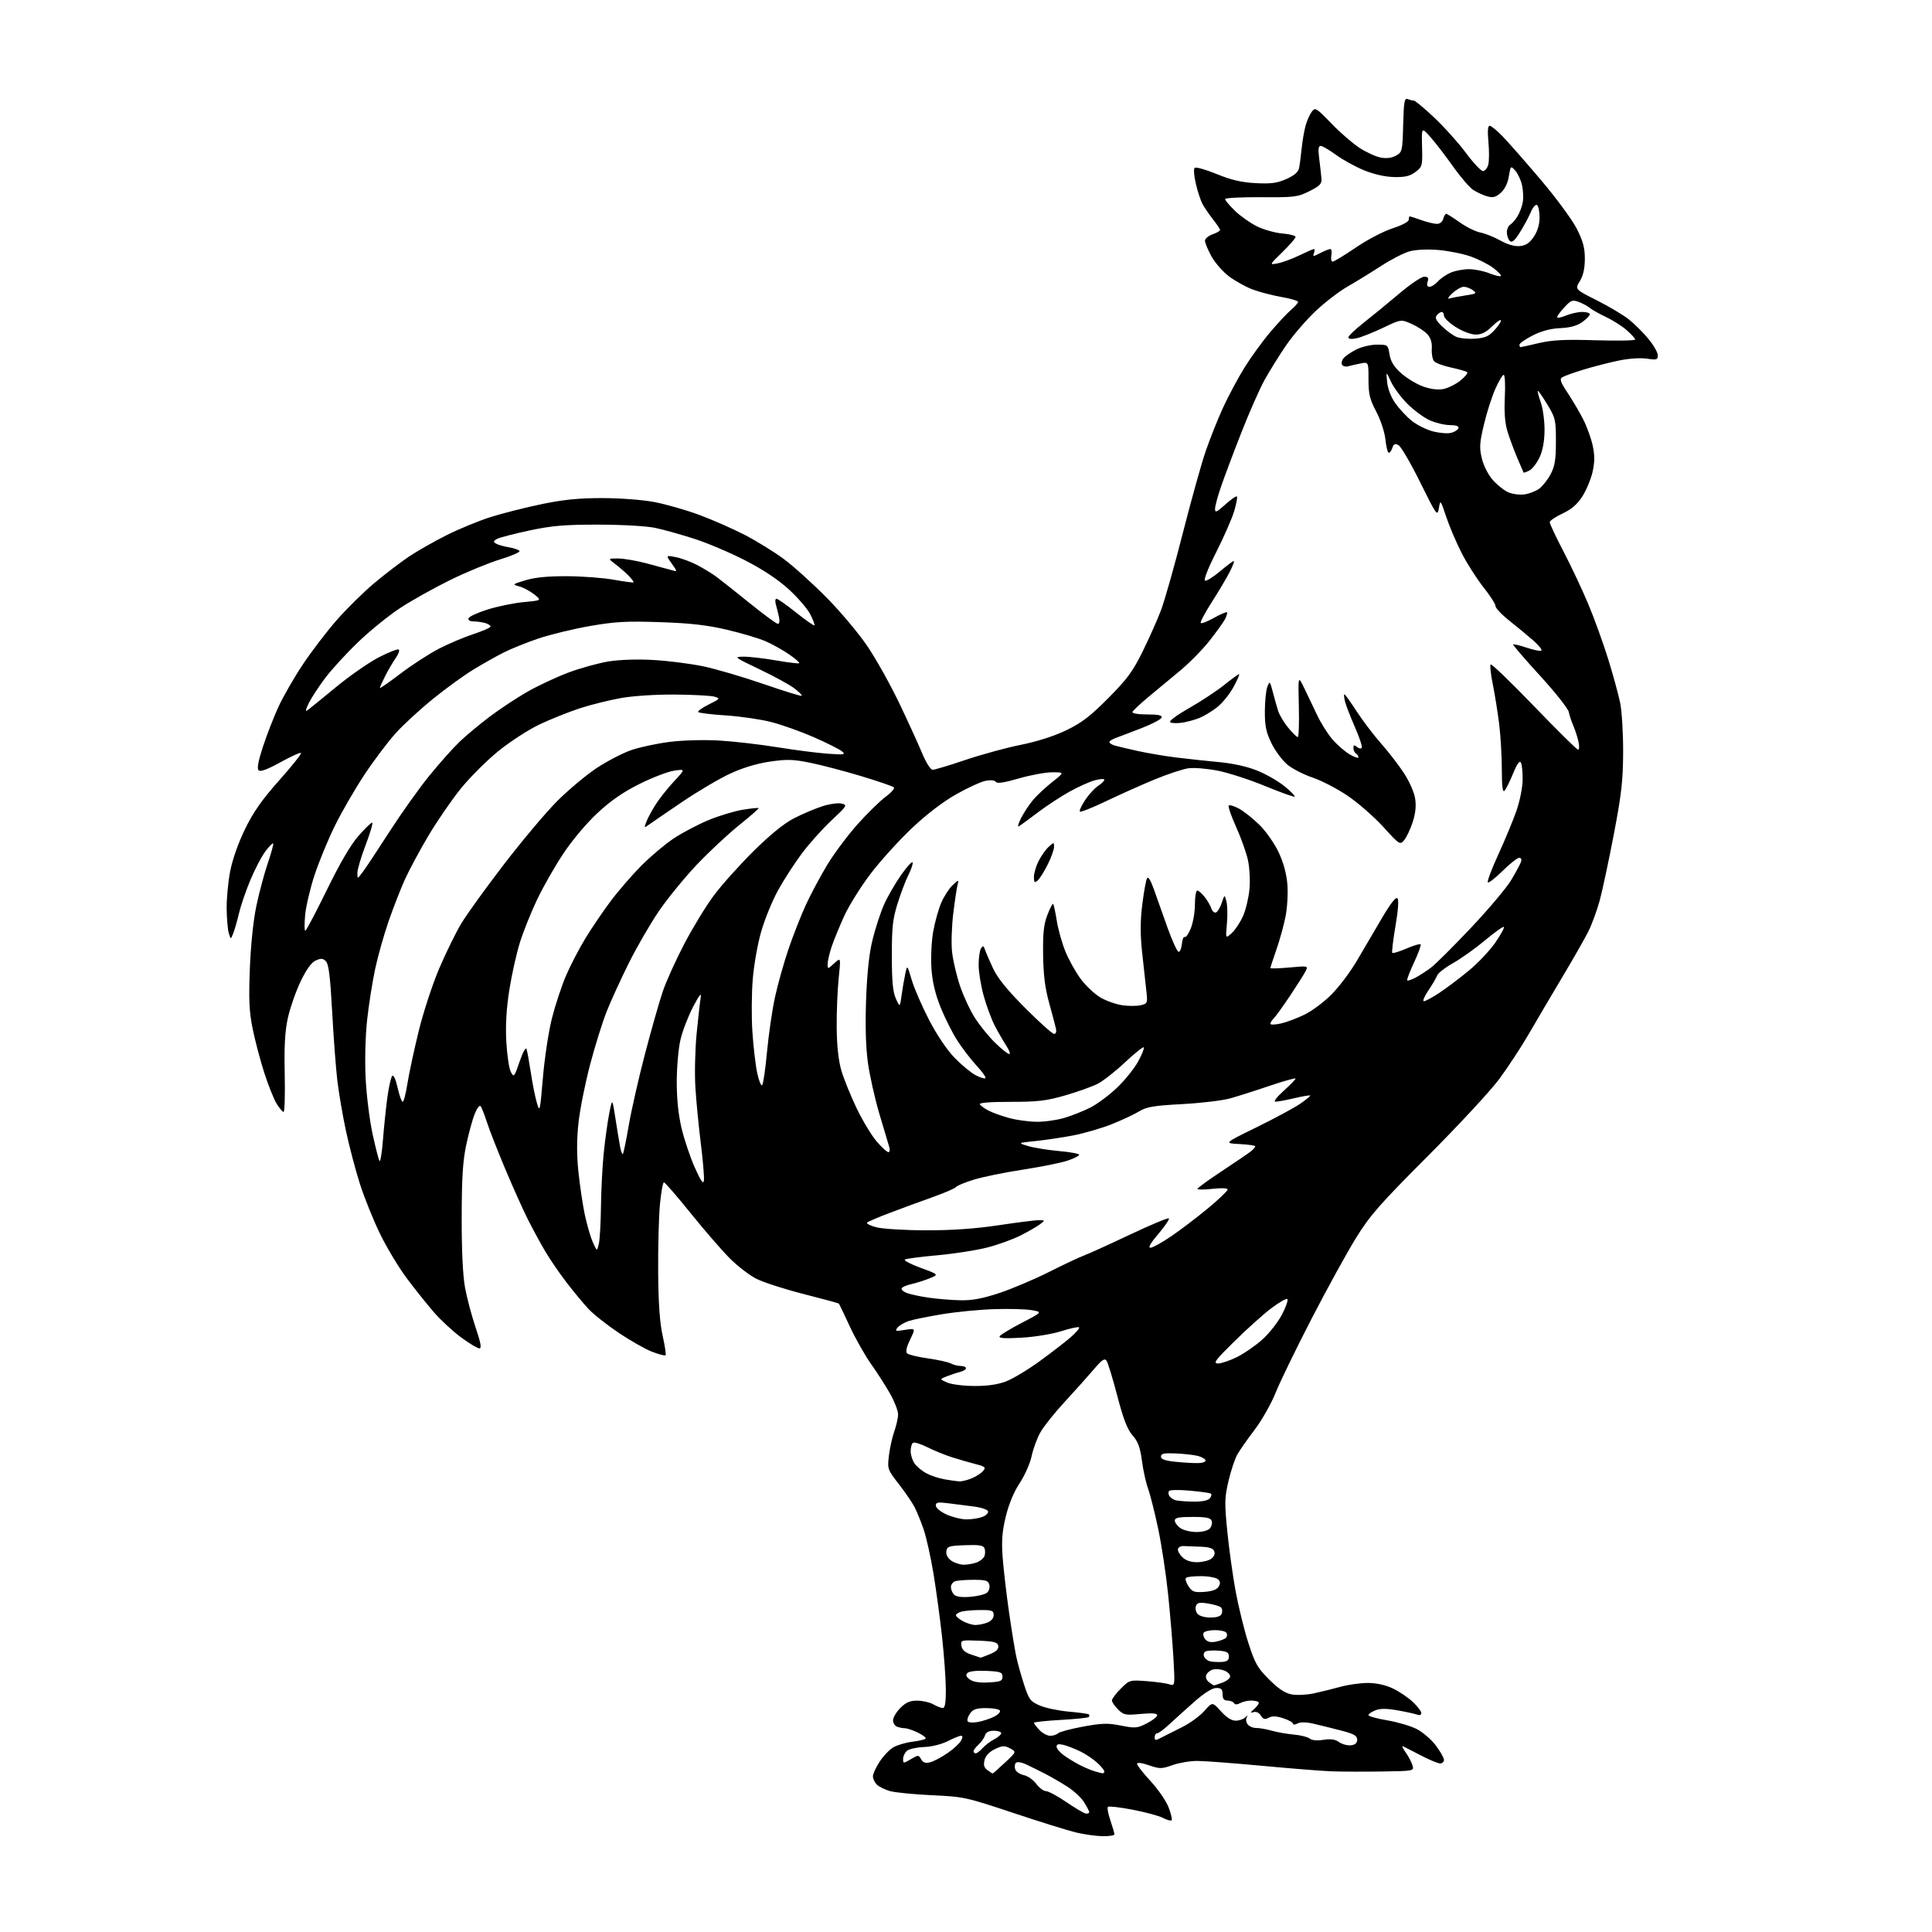 <?xml version="1.0" encoding="UTF-8" standalone="no"?>
<svg 
  version="1.1" 
  xmlns="http://www.w3.org/2000/svg" 
  xmlns:xlink="http://www.w3.org/1999/xlink" 
  xmlns:svg="http://www.w3.org/2000/svg"
  xmlns:rdf="http://www.w3.org/1999/02/22-rdf-syntax-ns#"
  xmlns:cc="http://creativecommons.org/ns#"
  xmlns:dc="http://purl.org/dc/elements/1.1/"
  viewBox="0 0 768 768"
  width="768"
  height="768"
>
<style>svg {background-color: white; }</style>"
<path stroke="none" fill="black" fill-rule="evenodd" d="M438.25,729.92C435.64,729.87 430.85,729.19 427.61,728.41C424.38,727.63 413.13,724.12 402.61,720.61C384.10,714.43 383.09,714.21 370.50,713.63C363.35,713.30 355.83,712.56 353.78,711.98C351.74,711.40 349.38,710.23 348.53,709.39C347.69,708.55 347.00,707.08 347.00,706.13C347.00,705.18 348.19,702.57 349.64,700.34C351.09,698.10 353.55,695.51 355.12,694.59C356.68,693.67 360.22,692.64 362.98,692.32C365.74,691.99 368.00,691.39 368.00,690.97C368.00,690.56 366.47,689.50 364.60,688.61C362.73,687.73 360.52,687.00 359.68,687.00C358.85,687.00 357.45,686.73 356.58,686.39C355.71,686.06 355.00,684.90 355.00,683.82C355.00,682.73 356.32,680.53 357.92,678.92C360.16,676.69 361.75,676.01 364.67,676.04C366.78,676.05 369.62,676.71 371.00,677.50C372.38,678.29 374.06,678.95 374.75,678.96C375.64,678.99 376.00,676.91 375.99,671.75C375.98,667.76 375.32,658.42 374.52,651.00C373.71,643.58 372.16,632.10 371.07,625.50C369.97,618.90 368.21,610.99 367.15,607.91C366.09,604.84 364.46,600.86 363.54,599.07C362.61,597.28 359.80,593.16 357.28,589.93C352.83,584.20 352.73,583.92 353.35,578.68C353.70,575.72 354.66,571.38 355.49,569.03C356.32,566.67 357.00,563.60 357.00,562.21C357.00,560.81 355.59,557.15 353.86,554.08C352.13,551.01 348.75,545.73 346.34,542.34C343.93,538.96 340.11,532.21 337.84,527.34C335.58,522.48 333.62,518.37 333.48,518.20C333.35,518.04 327.06,516.33 319.51,514.41C311.96,512.49 303.50,509.76 300.70,508.35C297.90,506.93 293.09,503.23 290.02,500.13C286.94,497.04 279.98,488.99 274.54,482.25C269.11,475.51 264.33,470.00 263.92,470.00C263.51,470.00 262.80,473.94 262.34,478.75C261.88,483.56 261.56,495.60 261.63,505.50C261.72,518.09 262.25,525.72 263.40,530.90C264.30,534.97 264.83,538.50 264.58,538.75C264.33,539.01 261.96,538.39 259.31,537.38C256.66,536.38 250.68,532.99 246.00,529.86C241.32,526.72 235.90,522.44 233.94,520.33C231.97,518.22 228.11,513.58 225.36,510.00C222.60,506.43 218.74,500.80 216.78,497.50C214.82,494.20 211.64,488.33 209.71,484.47C207.77,480.60 203.74,471.60 200.75,464.47C197.75,457.33 194.50,449.02 193.53,446.00C192.55,442.98 191.42,440.13 191.01,439.68C190.60,439.24 189.56,440.65 188.69,442.82C187.82,445.00 186.31,450.54 185.33,455.14C183.97,461.56 183.55,468.25 183.53,484.00C183.51,497.17 183.99,507.15 184.87,511.91C185.62,515.98 187.50,523.07 189.05,527.66C191.14,533.84 191.53,536.00 190.55,536.00C189.82,536.00 186.54,534.03 183.27,531.62C180.00,529.21 175.14,524.71 172.46,521.61C169.79,518.52 164.98,512.50 161.78,508.24C158.58,503.98 153.77,496.00 151.09,490.50C148.41,485.00 144.79,476.02 143.05,470.55C141.30,465.07 138.82,455.62 137.52,449.55C136.22,443.47 134.68,434.45 134.09,429.50C133.51,424.55 132.58,412.20 132.03,402.05C131.27,388.16 130.66,383.23 129.55,382.12C128.36,380.93 127.58,380.87 125.50,381.82C123.78,382.60 121.79,385.35 119.50,390.14C117.61,394.08 115.35,400.55 114.46,404.53C113.27,409.90 112.94,415.66 113.18,426.88C113.35,435.20 113.16,442.00 112.74,442.00C112.31,442.00 111.07,440.54 109.97,438.75C108.87,436.96 106.66,431.44 105.06,426.48C103.46,421.51 101.38,413.64 100.44,408.98C99.05,402.15 98.84,397.50 99.32,385.00C99.69,375.55 100.71,365.79 101.93,360.00C103.04,354.77 105.08,347.16 106.47,343.08C107.86,339.00 108.82,335.48 108.60,335.27C108.38,335.05 107.00,336.44 105.54,338.36C104.08,340.28 101.40,345.37 99.59,349.67C97.78,353.98 95.72,359.98 95.01,363.00C94.30,366.02 93.27,369.62 92.72,371.00C91.72,373.50 91.72,373.50 90.96,371.00C90.54,369.62 90.15,365.28 90.10,361.34C90.04,357.40 90.67,350.68 91.48,346.42C92.39,341.70 94.71,335.10 97.40,329.58C100.72,322.79 104.14,317.90 111.01,310.18C116.06,304.50 119.95,299.62 119.66,299.33C119.36,299.03 115.68,300.69 111.48,303.01C106.24,305.90 103.51,306.91 102.80,306.20C102.10,305.50 102.64,302.55 104.52,296.84C106.02,292.25 108.78,285.15 110.65,281.06C112.52,276.97 116.91,269.32 120.43,264.06C123.94,258.80 130.04,250.83 133.99,246.34C137.94,241.84 144.62,235.28 148.83,231.75C153.05,228.22 159.20,223.52 162.50,221.30C165.80,219.08 172.55,215.24 177.50,212.75C182.45,210.27 190.32,207.03 195.00,205.55C199.68,204.07 208.76,201.76 215.19,200.43C223.93,198.61 230.01,198.00 239.33,198.00C246.49,198.00 255.33,198.67 260.14,199.58C264.74,200.45 272.77,202.75 278.00,204.69C283.23,206.63 291.32,210.19 296.00,212.61C300.68,215.02 307.65,219.32 311.50,222.16C315.35,225.01 323.07,231.97 328.66,237.63C334.25,243.29 341.62,252.10 345.03,257.21C348.45,262.32 354.04,272.35 357.46,279.50C360.88,286.65 364.94,295.54 366.49,299.25C368.13,303.19 369.90,306.00 370.75,306.00C371.55,306.00 377.45,304.23 383.85,302.06C390.26,299.90 400.13,297.21 405.78,296.08C412.17,294.81 418.98,292.63 423.78,290.33C429.93,287.38 433.34,284.78 440.51,277.56C448.05,269.98 450.29,266.94 454.23,258.95C456.82,253.70 460.12,246.27 461.56,242.45C463.00,238.63 466.87,224.93 470.17,212.00C473.46,199.07 477.54,184.45 479.23,179.50C480.92,174.55 484.05,166.68 486.20,162.01C488.34,157.34 492.20,150.14 494.77,146.01C497.35,141.88 501.93,135.57 504.96,132.00C507.98,128.43 511.71,124.45 513.23,123.16C514.75,121.87 516.00,120.46 516.00,120.01C516.00,119.57 513.02,118.69 509.38,118.05C505.74,117.42 500.54,116.06 497.82,115.03C495.11,113.99 490.92,111.65 488.50,109.83C486.08,108.00 482.96,104.41 481.55,101.86C480.15,99.32 479.00,96.55 479.00,95.71C479.00,94.88 480.35,93.73 482.00,93.15C483.65,92.57 485.00,91.81 485.00,91.45C485.00,91.08 483.72,89.15 482.14,87.14C480.57,85.14 478.69,82.38 477.96,81.00C477.24,79.62 476.06,76.03 475.36,73.01C474.65,70.00 474.43,67.17 474.87,66.73C475.31,66.29 479.23,67.38 483.59,69.16C489.43,71.55 493.50,72.50 499.13,72.80C505.24,73.12 507.67,72.80 511.34,71.17C514.48,69.78 516.07,68.42 516.40,66.82C516.66,65.55 517.12,62.02 517.43,59.00C517.74,55.98 518.44,51.90 518.99,49.95C519.53,48.00 520.63,45.53 521.43,44.45C522.82,42.59 523.16,42.79 529.19,49.03C532.66,52.63 537.70,57.00 540.39,58.76C543.09,60.52 546.88,62.26 548.84,62.63C551.17,63.07 553.26,62.80 554.94,61.86C557.41,60.48 557.51,60.04 557.78,49.62C558.03,40.35 558.29,38.90 559.62,39.41C560.47,39.73 561.57,40.00 562.06,40.00C562.56,40.00 566.19,43.04 570.14,46.75C574.09,50.46 579.74,56.76 582.70,60.75C585.66,64.74 588.73,68.00 589.52,68.00C590.31,68.00 591.26,66.83 591.62,65.39C591.98,63.96 592.00,59.91 591.67,56.39C591.27,52.07 591.43,50.00 592.17,50.00C592.77,50.00 595.12,51.92 597.38,54.27C599.65,56.62 606.45,64.37 612.50,71.50C618.55,78.63 624.96,87.33 626.75,90.85C629.28,95.82 630.00,98.49 630.00,102.87C629.99,106.72 629.36,109.53 628.01,111.75C626.03,115.00 626.03,115.00 634.77,119.39C639.57,121.81 645.30,125.23 647.50,126.98C649.70,128.73 653.19,132.20 655.25,134.69C657.31,137.18 659.00,140.12 659.00,141.22C659.00,143.02 658.55,143.16 654.63,142.57C652.06,142.19 647.44,142.51 643.38,143.35C639.60,144.14 633.35,145.75 629.50,146.92C625.65,148.10 621.85,149.46 621.06,149.95C619.88,150.69 620.26,151.82 623.21,156.25C625.18,159.23 627.97,163.97 629.40,166.81C630.84,169.64 632.51,174.29 633.13,177.15C633.96,181.02 633.94,183.67 633.08,187.55C632.44,190.41 630.63,194.77 629.06,197.25C627.01,200.47 624.77,202.42 621.14,204.12C618.36,205.43 616.06,206.99 616.04,207.58C616.02,208.17 618.48,213.41 621.52,219.23C624.55,225.04 628.99,234.45 631.37,240.15C633.76,245.84 637.31,255.68 639.28,262.00C641.24,268.32 643.39,276.20 644.06,279.50C644.72,282.80 645.25,291.57 645.22,299.00C645.18,310.23 644.57,315.69 641.55,331.50C639.55,341.95 637.03,353.79 635.95,357.81C634.86,361.83 632.80,367.45 631.37,370.31C629.93,373.16 625.27,381.35 620.99,388.50C616.72,395.65 610.75,405.79 607.72,411.02C604.68,416.26 599.37,424.36 595.90,429.02C592.44,433.69 579.68,447.44 567.55,459.59C548.47,478.71 544.63,483.08 539.04,492.09C535.49,497.82 527.55,512.26 521.39,524.18C515.23,536.10 508.78,549.38 507.06,553.68C505.34,557.98 501.59,564.59 498.72,568.37C495.85,572.14 492.73,576.60 491.80,578.28C490.86,579.95 489.31,584.65 488.35,588.71C486.80,595.31 486.74,597.42 487.85,608.57C488.53,615.44 490.01,626.10 491.13,632.28C492.26,638.45 494.53,647.74 496.19,652.92C498.84,661.19 499.83,662.96 504.46,667.59C508.18,671.31 510.82,673.06 513.43,673.55C515.47,673.94 519.47,673.74 522.32,673.13C525.17,672.51 529.96,671.33 532.97,670.50C535.98,669.68 540.82,669.00 543.73,669.00C547.06,669.00 550.72,669.80 553.60,671.15C556.12,672.34 559.72,674.75 561.59,676.52C563.47,678.29 565.00,680.29 565.00,680.98C565.00,681.68 564.34,681.96 563.47,681.63C562.62,681.30 559.14,680.53 555.72,679.92C551.25,679.12 548.72,679.10 546.75,679.88C545.24,680.47 544.00,681.32 544.00,681.78C544.00,682.24 547.32,683.17 551.38,683.85C555.44,684.53 560.72,686.08 563.11,687.29C565.51,688.51 568.94,691.45 570.74,693.83C572.53,696.21 574.00,698.80 574.00,699.58C574.00,700.36 573.31,701.00 572.47,701.00C571.63,701.00 568.14,699.54 564.72,697.76C561.30,695.97 558.11,694.34 557.63,694.13C557.15,693.92 557.67,695.05 558.79,696.63C559.91,698.21 561.12,700.51 561.48,701.75C562.13,703.99 562.10,704.00 549.32,704.20C542.27,704.30 533.35,704.28 529.50,704.14C525.65,704.00 513.15,703.01 501.72,701.94C490.30,700.87 478.66,700.00 475.86,700.00C473.06,700.00 468.66,700.75 466.09,701.66C461.77,703.20 461.04,703.20 456.70,701.72C453.75,700.72 452.00,700.51 452.00,701.18C452.00,701.76 454.43,704.86 457.40,708.06C460.36,711.27 463.58,715.95 464.54,718.47C465.50,720.98 466.04,723.29 465.74,723.60C465.43,723.90 463.87,723.47 462.27,722.64C460.66,721.81 455.23,720.34 450.20,719.38C445.16,718.41 440.76,717.91 440.41,718.26C440.06,718.61 440.50,721.02 441.39,723.62C442.27,726.23 443.00,728.73 443.00,729.18C443.00,729.63 440.86,729.96 438.25,729.92zM431.75,720.94C432.44,720.97 433.00,720.72 433.00,720.37C433.00,720.02 432.09,718.26 430.97,716.45C429.86,714.65 426.82,711.83 424.22,710.18C421.62,708.53 417.70,706.26 415.50,705.13C413.30,704.00 409.98,702.36 408.12,701.47C406.11,700.52 404.37,700.23 403.84,700.76C403.34,701.26 403.23,702.44 403.59,703.38C403.96,704.33 405.50,705.35 407.01,705.65C408.53,705.96 410.74,707.51 411.92,709.10C413.10,710.70 414.84,712.00 415.79,712.00C416.75,712.00 420.45,714.00 424.01,716.44C427.58,718.88 431.06,720.91 431.75,720.94zM394.61,705.00C394.73,705.00 396.91,703.06 399.46,700.69C404.08,696.38 404.08,696.38 401.53,695.01C399.31,693.83 398.50,693.87 395.51,695.29C393.29,696.35 391.81,697.90 391.38,699.63C390.88,701.61 391.18,702.66 392.54,703.66C393.55,704.40 394.48,705.00 394.61,705.00zM438.25,704.91C438.66,704.96 439.00,704.63 439.00,704.19C439.00,703.74 437.76,702.21 436.25,700.80C434.74,699.38 431.70,697.33 429.50,696.25C427.30,695.17 424.26,693.99 422.75,693.62C420.80,693.15 420.00,693.35 420.00,694.29C420.00,695.02 421.24,696.54 422.75,697.66C424.26,698.78 427.07,700.50 428.99,701.50C430.91,702.49 433.61,703.65 434.99,704.07C436.37,704.48 437.84,704.87 438.25,704.91zM362.07,699.31C365.03,697.56 365.17,697.56 366.16,699.33C366.92,700.69 367.86,701.00 369.75,700.53C371.16,700.17 374.26,698.54 376.64,696.90C379.02,695.27 381.44,693.04 382.02,691.96C382.76,690.58 382.75,690.00 382.00,690.00C381.40,690.00 379.03,690.97 376.71,692.15C374.27,693.39 370.33,694.37 367.31,694.47C364.46,694.57 361.42,695.24 360.56,695.95C359.70,696.66 359.00,698.12 359.00,699.18C359.00,701.06 359.08,701.07 362.07,699.31zM387.85,697.00C388.31,697.00 389.55,696.05 390.59,694.90C391.64,693.74 393.73,692.15 395.25,691.37C396.76,690.59 398.00,689.51 398.00,688.97C398.00,688.44 396.68,688.00 395.07,688.00C393.08,688.00 391.94,688.60 391.54,689.87C391.22,690.90 390.06,692.54 388.97,693.52C387.89,694.51 387.00,695.69 387.00,696.15C387.00,696.62 387.38,697.00 387.85,697.00zM537.00,693.78C538.72,693.59 539.50,692.89 539.50,691.54C539.50,689.96 538.22,689.24 533.00,687.89C529.42,686.96 524.49,685.74 522.03,685.18C519.17,684.53 516.93,684.50 515.78,685.12C514.80,685.64 514.00,685.68 514.00,685.20C514.00,684.71 512.26,683.75 510.14,683.05C507.39,682.14 505.73,682.07 504.34,682.82C502.79,683.65 502.15,683.47 501.21,681.96C500.47,680.78 499.35,680.27 498.26,680.61C496.89,681.04 496.99,680.73 498.71,679.21C499.92,678.13 500.63,676.97 500.29,676.62C499.95,676.28 498.59,676.00 497.27,676.00C495.95,676.00 494.03,676.45 492.99,677.00C491.74,677.67 490.92,677.67 490.50,677.00C490.16,676.45 489.01,676.00 487.94,676.00C486.54,676.00 486.00,675.31 486.00,673.50C486.00,671.50 485.50,671.00 483.49,671.00C481.87,671.00 478.77,672.95 474.74,676.50C471.31,679.53 466.81,683.58 464.75,685.50C462.69,687.43 460.55,689.00 460.00,689.00C459.45,689.00 459.00,689.70 459.00,690.56C459.00,691.94 459.31,691.95 461.75,690.67C463.26,689.88 466.98,688.01 470.00,686.51C473.02,685.02 476.95,682.15 478.73,680.15C481.96,676.50 481.96,676.50 485.32,680.25C487.48,682.66 489.56,684.00 491.14,684.00C492.49,684.00 494.21,683.44 494.95,682.75C496.03,681.75 496.15,681.76 495.56,682.79C495.16,683.51 495.36,684.73 496.02,685.52C496.68,686.31 498.18,686.93 499.36,686.90C500.54,686.87 503.30,687.35 505.50,687.97C507.70,688.59 511.69,689.29 514.38,689.53C517.06,689.77 519.87,690.48 520.63,691.11C521.48,691.82 523.55,692.01 526.06,691.61C528.95,691.14 530.73,691.40 532.30,692.51C533.51,693.37 535.62,693.94 537.00,693.78zM417.47,690.00C418.64,690.00 420.05,689.55 420.59,689.01C421.14,688.46 425.59,687.27 430.49,686.36C438.00,684.97 440.35,684.90 445.57,685.94C451.26,687.07 452.08,687.00 455.88,685.06C458.14,683.91 460.00,682.45 460.00,681.84C460.00,681.05 457.99,680.90 453.42,681.32C447.38,681.89 446.65,681.74 444.42,679.51C443.09,678.18 442.00,676.58 442.00,675.95C442.00,675.32 443.58,673.22 445.51,671.29C448.98,667.82 449.12,667.78 455.76,668.28C459.47,668.56 463.53,669.12 464.79,669.52C467.08,670.25 467.08,670.25 466.47,659.38C466.14,653.39 465.19,641.98 464.37,634.00C463.55,626.02 461.77,614.24 460.41,607.80C459.06,601.37 457.25,594.17 456.39,591.80C455.53,589.44 454.42,584.42 453.93,580.65C453.23,575.36 452.39,573.07 450.23,570.60C448.14,568.23 446.58,564.20 444.15,554.91C442.35,548.04 440.43,541.76 439.90,540.96C439.11,539.78 438.10,540.46 434.71,544.45C432.39,547.17 427.26,552.91 423.30,557.19C419.33,561.48 414.99,566.90 413.65,569.24C412.30,571.58 410.71,575.86 410.11,578.75C409.51,581.64 407.38,586.47 405.38,589.49C403.07,592.97 401.04,597.82 399.84,602.74C398.37,608.75 398.09,612.42 398.56,619.00C398.91,623.67 400.04,633.44 401.08,640.70C402.12,647.96 403.44,656.06 404.02,658.70C404.59,661.34 406.00,666.36 407.15,669.86C409.05,675.64 409.61,676.38 413.37,677.99C415.64,678.96 420.85,680.05 424.94,680.41C429.03,680.76 432.60,681.26 432.86,681.52C433.12,681.79 433.09,682.25 432.78,682.55C432.48,682.85 427.46,683.37 421.62,683.70C415.78,684.03 411.00,684.54 411.00,684.84C411.00,685.13 411.98,686.41 413.17,687.69C414.37,688.96 416.31,690.00 417.47,690.00zM388.83,684.50C390.81,684.13 393.70,683.17 395.25,682.37C396.80,681.57 397.80,680.48 397.47,679.96C397.15,679.43 394.68,679.00 392.00,679.00C388.12,679.00 386.80,679.45 385.60,681.16C384.77,682.35 384.34,683.74 384.66,684.25C384.97,684.76 386.85,684.88 388.83,684.50zM482.54,670.00C482.63,670.00 484.12,669.51 485.85,668.90C487.58,668.30 489.00,667.16 489.00,666.38C489.00,665.59 487.92,664.54 486.61,664.04C485.29,663.54 483.30,663.37 482.18,663.66C481.06,663.96 479.86,664.93 479.51,665.82C479.14,666.79 479.60,667.96 480.64,668.72C481.60,669.43 482.45,670.00 482.54,670.00zM393.00,668.79C397.74,668.54 398.50,668.22 398.50,666.50C398.50,664.74 397.73,664.46 392.10,664.20C388.31,664.02 385.25,664.35 384.60,665.02C383.80,665.83 384.04,666.53 385.50,667.61C386.83,668.60 389.33,668.99 393.00,668.79zM485.50,660.66C487.78,660.54 488.50,660.02 488.50,658.50C488.50,656.90 487.73,656.44 484.64,656.18C482.52,656.01 480.17,656.10 479.41,656.40C478.65,656.69 478.29,657.59 478.60,658.41C478.91,659.22 479.92,660.09 480.84,660.35C481.75,660.60 483.85,660.74 485.50,660.66zM389.78,658.94C389.94,658.97 391.66,658.33 393.61,657.52C396.08,656.49 397.05,655.50 396.82,654.27C396.54,652.80 395.23,652.45 389.16,652.20C382.04,651.92 381.86,651.97 382.17,654.20C382.40,655.80 383.57,656.86 386.00,657.69C387.93,658.35 389.63,658.91 389.78,658.94zM483.41,652.57C485.08,652.23 486.84,651.56 487.33,651.07C487.82,650.58 487.92,649.69 487.55,649.09C487.18,648.49 485.14,648.00 483.00,648.00C480.86,648.00 478.83,648.47 478.47,649.04C478.12,649.62 478.40,650.78 479.11,651.63C479.99,652.70 481.32,652.99 483.41,652.57zM387.68,645.96C388.89,645.98 391.02,645.56 392.43,645.02C394.02,644.42 395.00,643.28 395.00,642.02C395.00,640.25 394.36,640.00 389.75,640.01C386.86,640.02 383.49,640.30 382.25,640.63C381.01,640.96 380.00,641.62 380.00,642.08C380.00,642.55 381.24,643.61 382.75,644.43C384.26,645.25 386.48,645.94 387.68,645.96zM481.15,643.00C483.78,643.00 485.26,642.49 485.66,641.43C485.99,640.57 485.87,639.47 485.38,638.98C484.90,638.50 482.59,637.80 480.27,637.43C476.86,636.88 475.91,637.07 475.40,638.39C475.06,639.29 475.33,640.69 476.01,641.51C476.72,642.36 478.91,643.00 481.15,643.00zM385.69,634.76C388.54,634.53 391.53,633.80 392.34,633.14C393.14,632.47 393.56,631.04 393.28,629.96C392.84,628.30 391.89,628.00 386.97,628.00C383.77,628.00 380.45,628.27 379.58,628.61C378.71,628.94 378.00,629.98 378.00,630.91C378.00,631.84 378.56,633.18 379.25,633.89C380.07,634.73 382.29,635.03 385.69,634.76zM478.70,632.80C481.72,632.60 483.67,631.91 484.38,630.78C485.17,629.52 485.13,628.73 484.23,627.83C483.56,627.16 480.57,626.58 477.59,626.55C474.61,626.52 471.85,626.82 471.45,627.22C471.05,627.61 471.49,629.10 472.42,630.52C473.90,632.77 474.70,633.07 478.70,632.80zM383.16,622.00C384.65,622.00 386.96,621.58 388.30,621.08C389.63,620.57 391.00,619.44 391.33,618.58C391.66,617.71 391.68,616.32 391.36,615.49C390.90,614.30 389.25,614.03 383.64,614.24C377.19,614.47 376.47,614.71 376.19,616.65C376.00,618.00 376.74,619.40 378.17,620.40C379.42,621.28 381.67,622.00 383.16,622.00zM475.81,621.00C477.90,621.00 480.45,620.39 481.47,619.64C482.61,618.81 483.08,617.65 482.69,616.64C482.24,615.45 480.67,614.95 477.03,614.83C474.26,614.74 471.25,614.63 470.33,614.58C469.42,614.54 468.49,615.03 468.27,615.69C468.05,616.34 468.80,617.80 469.94,618.94C471.30,620.30 473.29,621.00 475.81,621.00zM475.60,609.00C478.06,609.00 480.26,608.39 480.99,607.51C481.67,606.69 481.96,605.34 481.64,604.51C481.20,603.36 479.39,603.00 474.03,603.00C468.57,603.00 467.00,603.32 467.00,604.44C467.00,605.24 468.00,606.59 469.22,607.44C470.44,608.30 473.31,609.00 475.60,609.00zM384.18,603.98C386.21,603.99 389.06,603.55 390.52,602.99C391.97,602.44 392.98,601.43 392.75,600.74C392.52,600.06 389.90,599.20 386.92,598.84C383.94,598.47 379.36,597.89 376.75,597.55C372.82,597.04 372.00,597.20 372.00,598.51C372.00,599.41 373.85,600.94 376.25,602.03C378.59,603.09 382.16,603.97 384.18,603.98zM474.13,596.92C477.83,596.97 480.15,596.52 480.93,595.59C481.57,594.81 481.74,593.97 481.30,593.71C480.86,593.45 477.06,592.93 472.86,592.55C468.65,592.16 464.97,592.24 464.67,592.72C464.37,593.20 464.44,594.07 464.82,594.65C465.19,595.23 466.18,595.96 467.00,596.27C467.82,596.59 471.03,596.88 474.13,596.92zM381.28,588.87C382.26,588.94 384.51,588.39 386.28,587.65C388.05,586.92 390.10,585.59 390.82,584.71C391.99,583.31 391.62,582.98 387.82,582.00C385.45,581.39 381.25,580.18 378.50,579.31C375.75,578.44 371.35,576.64 368.71,575.33C366.08,574.01 363.49,573.20 362.96,573.52C362.43,573.85 362.00,575.34 362.00,576.84C362.00,578.33 362.70,580.56 363.56,581.78C364.42,583.01 366.56,584.77 368.31,585.69C370.06,586.62 373.30,587.69 375.50,588.06C377.70,588.44 380.30,588.81 381.28,588.87zM476.50,581.60C478.15,581.55 479.38,581.05 479.23,580.50C479.08,579.95 477.73,579.17 476.23,578.77C474.73,578.37 470.80,577.92 467.50,577.77C462.71,577.55 461.50,577.80 461.50,579.00C461.50,580.10 463.10,580.66 467.50,581.10C470.80,581.44 474.85,581.66 476.50,581.60zM387.24,550.95C392.46,550.99 396.57,550.39 399.88,549.14C402.58,548.11 408.57,544.52 413.19,541.16C417.82,537.80 423.38,533.51 425.55,531.63C427.72,529.74 429.26,527.95 428.96,527.64C428.66,527.33 425.51,528.01 421.96,529.14C418.35,530.30 411.36,531.45 406.10,531.75C399.33,532.14 396.90,531.98 397.39,531.17C397.77,530.56 401.76,528.14 406.26,525.80C414.44,521.55 414.44,521.55 410.06,520.80C407.65,520.39 400.91,520.21 395.09,520.41C389.26,520.60 380.00,521.51 374.50,522.42C369.00,523.33 363.07,524.53 361.33,525.09C359.59,525.65 357.56,526.83 356.83,527.71C355.63,529.17 355.92,529.26 359.74,528.65C363.98,527.98 363.98,527.98 361.79,532.49C360.38,535.41 359.94,537.34 360.57,537.97C361.11,538.51 364.83,539.41 368.85,539.98C372.87,540.55 376.99,541.46 378.01,542.01C379.03,542.55 380.80,543.00 381.93,543.00C383.07,543.00 384.00,543.40 384.00,543.89C384.00,544.38 382.89,545.06 381.54,545.40C380.19,545.74 377.83,546.52 376.29,547.13C373.50,548.25 373.50,548.25 376.50,549.58C378.15,550.31 382.98,550.93 387.24,550.95zM484.19,542.00C485.52,542.00 488.94,540.84 491.78,539.42C494.63,538.00 499.16,534.87 501.84,532.45C504.52,530.04 508.01,525.60 509.59,522.59C511.16,519.58 512.14,516.80 511.75,516.42C511.37,516.03 508.46,517.69 505.28,520.11C502.11,522.52 495.52,528.44 490.64,533.25C483.06,540.73 482.12,542.00 484.19,542.00zM381.85,516.88C386.51,516.97 390.64,516.19 397.35,513.96C402.38,512.28 411.23,508.53 417.00,505.63C422.77,502.72 429.07,499.75 431.00,499.04C432.93,498.32 441.15,494.58 449.29,490.73C457.42,486.89 464.33,484.00 464.65,484.32C464.97,484.64 463.10,487.40 460.50,490.45C457.37,494.11 456.29,496.00 457.32,496.00C458.17,496.00 461.94,493.91 465.69,491.36C469.43,488.80 475.99,483.81 480.25,480.27C484.51,476.73 488.00,473.39 488.00,472.86C488.00,472.28 485.65,472.17 482.00,472.58C478.70,472.95 476.00,472.96 476.00,472.60C476.00,472.24 480.39,469.05 485.75,465.51C491.11,461.97 496.29,458.44 497.25,457.68C498.21,456.91 499.00,456.01 499.00,455.69C499.00,455.36 496.19,454.95 492.75,454.78C486.50,454.47 486.50,454.47 499.50,448.11C506.65,444.61 514.44,440.41 516.82,438.78C519.20,437.14 520.99,435.66 520.81,435.48C520.63,435.30 517.79,435.78 514.49,436.56C511.20,437.33 507.82,437.96 507.00,437.94C506.15,437.92 507.57,436.05 510.25,433.65C512.86,431.31 515.00,429.11 515.00,428.76C515.00,428.42 510.39,429.70 504.75,431.61C499.11,433.53 492.02,435.79 489.00,436.63C485.98,437.48 477.39,438.50 469.91,438.90C458.65,439.51 455.74,440.00 452.90,441.75C451.01,442.92 446.10,445.22 441.99,446.86C437.87,448.51 430.90,450.54 426.50,451.37C422.10,452.21 415.35,453.21 411.50,453.60C404.50,454.31 404.50,454.31 408.72,455.58C411.05,456.28 416.56,457.17 420.97,457.56C425.39,457.94 429.00,458.61 429.00,459.05C429.00,459.48 426.86,460.55 424.25,461.41C421.64,462.27 413.65,463.87 406.50,464.97C399.35,466.06 390.61,467.85 387.08,468.94C383.56,470.03 380.41,471.33 380.08,471.83C379.76,472.34 375.68,474.11 371.00,475.78C366.32,477.44 358.68,480.26 354.00,482.03C349.32,483.80 345.13,485.58 344.69,485.99C344.24,486.40 345.95,487.25 348.48,487.89C351.02,488.53 359.94,489.06 368.30,489.07C378.57,489.08 387.88,488.42 397.00,487.05C404.43,485.93 411.62,485.02 413.00,485.04C415.45,485.06 415.46,485.09 413.50,486.61C412.40,487.46 408.95,489.46 405.84,491.05C402.72,492.64 396.65,494.84 392.34,495.93C388.03,497.03 379.15,498.40 372.61,498.99C366.07,499.57 360.26,500.34 359.70,500.68C359.14,501.03 361.97,502.52 365.98,503.99C373.28,506.67 373.28,506.67 369.39,508.21C367.25,509.06 364.04,510.07 362.26,510.46C360.48,510.84 358.77,511.57 358.45,512.08C358.14,512.59 359.04,513.44 360.46,513.98C361.88,514.52 365.84,515.37 369.27,515.86C372.70,516.35 378.36,516.81 381.85,516.88zM238.03,494.50C238.44,492.85 238.82,486.10 238.90,479.50C238.97,472.90 239.48,463.23 240.03,458.00C240.57,452.77 241.55,445.80 242.20,442.50C243.39,436.50 243.39,436.50 244.63,444.50C245.32,448.90 246.16,454.01 246.50,455.85C246.85,457.70 247.34,458.99 247.60,458.74C247.86,458.48 248.91,453.37 249.94,447.38C250.96,441.40 253.87,428.59 256.40,418.92C258.93,409.25 262.12,398.06 263.49,394.04C264.85,390.03 268.71,381.51 272.06,375.12C275.41,368.73 280.66,360.12 283.73,356.00C286.79,351.88 293.85,343.99 299.40,338.48C306.01,331.93 311.57,327.39 315.50,325.35C318.80,323.64 323.88,321.47 326.80,320.53C329.71,319.58 333.21,319.09 334.56,319.43C336.92,320.02 336.74,320.31 330.52,326.13C326.94,329.48 321.61,335.43 318.68,339.36C315.75,343.29 311.50,349.88 309.24,354.00C306.98,358.12 303.99,365.44 302.60,370.26C301.20,375.08 299.68,383.63 299.23,389.26C298.77,394.89 298.70,404.23 299.08,410.00C299.45,415.77 300.30,423.14 300.97,426.36C301.64,429.58 302.54,431.83 302.97,431.36C303.41,430.89 304.27,424.94 304.90,418.15C305.53,411.35 306.94,401.61 308.05,396.49C309.16,391.38 311.57,382.76 313.41,377.35C315.25,371.93 318.38,363.98 320.35,359.68C322.33,355.38 326.18,348.18 328.91,343.68C331.64,339.18 337.06,331.94 340.96,327.58C344.86,323.23 349.87,318.33 352.09,316.70C354.31,315.07 355.76,313.39 355.32,312.97C354.87,312.56 349.13,310.58 342.56,308.59C335.99,306.60 326.90,304.21 322.37,303.27C315.34,301.83 312.94,301.75 306.08,302.75C300.95,303.49 295.24,305.21 290.30,307.50C286.03,309.47 277.42,314.55 271.15,318.79C264.89,323.03 258.90,327.13 257.85,327.89C256.06,329.20 256.00,329.12 256.93,326.69C257.47,325.26 259.11,322.20 260.58,319.88C262.04,317.55 265.33,313.41 267.87,310.67C272.50,305.69 272.50,305.69 268.00,306.35C265.52,306.70 259.31,309.09 254.20,311.64C247.62,314.93 242.71,318.33 237.40,323.29C233.07,327.33 227.35,334.15 223.88,339.40C220.56,344.40 215.92,352.55 213.55,357.50C211.18,362.45 208.11,370.10 206.72,374.50C205.33,378.90 203.42,387.45 202.47,393.50C201.29,401.02 200.91,407.54 201.27,414.13C201.56,419.42 202.37,424.82 203.07,426.12C204.28,428.39 204.43,428.21 206.55,422.00C207.81,418.30 209.00,416.15 209.30,417.00C209.59,417.82 210.35,422.02 211.00,426.32C211.64,430.62 212.72,436.02 213.39,438.32C214.57,442.35 214.66,441.98 215.82,428.34C216.48,420.56 218.09,409.96 219.40,404.79C220.71,399.63 223.19,392.08 224.92,388.03C226.64,383.98 230.12,377.26 232.65,373.10C235.18,368.93 239.78,362.16 242.87,358.05C245.97,353.93 251.47,347.60 255.10,343.96C258.74,340.33 264.44,335.53 267.79,333.30C271.13,331.07 277.32,327.81 281.54,326.05C285.76,324.29 291.92,322.42 295.23,321.89C298.54,321.35 301.39,321.06 301.56,321.23C301.74,321.40 298.25,324.46 293.81,328.02C289.37,331.59 281.80,338.66 276.98,343.74C272.17,348.82 265.42,357.08 261.99,362.09C258.56,367.10 253.15,376.44 249.96,382.85C246.77,389.26 242.81,397.91 241.16,402.09C239.50,406.26 236.55,415.71 234.60,423.09C232.65,430.46 230.57,440.85 229.98,446.17C229.24,452.85 229.22,458.88 229.92,465.69C230.48,471.11 231.62,478.79 232.45,482.77C233.29,486.74 234.72,491.69 235.64,493.75C237.31,497.50 237.31,497.50 238.03,494.50zM279.82,469.27C279.99,468.04 279.45,461.51 278.61,454.77C277.77,448.02 276.79,438.00 276.44,432.50C276.08,427.00 276.30,417.32 276.91,411.00C277.53,404.68 278.26,398.15 278.54,396.50C278.90,394.39 278.00,395.49 275.51,400.24C273.57,403.95 271.32,409.80 270.51,413.24C269.69,416.68 269.03,424.23 269.02,430.00C269.02,437.00 269.67,443.22 270.97,448.66C272.05,453.15 274.41,460.12 276.21,464.16C278.62,469.54 279.58,470.90 279.82,469.27zM152.24,453.00C152.65,447.77 153.45,440.14 154.01,436.03C154.58,431.92 155.44,428.16 155.93,427.67C156.44,427.16 157.34,429.15 158.06,432.40C158.75,435.48 159.66,438.00 160.07,438.00C160.48,438.00 161.33,434.74 161.96,430.75C162.59,426.76 164.60,417.38 166.43,409.91C168.26,402.44 171.93,391.22 174.59,384.99C177.25,378.76 181.21,370.70 183.38,367.08C185.55,363.46 193.21,352.85 200.40,343.50C207.58,334.15 217.07,322.88 221.48,318.46C225.89,314.04 232.94,308.14 237.14,305.34C241.35,302.55 247.63,299.30 251.10,298.12C254.58,296.95 261.49,295.49 266.46,294.88C271.55,294.25 280.09,294.03 286.02,294.38C291.81,294.73 302.12,295.92 308.95,297.03C315.77,298.14 324.76,299.30 328.93,299.60C335.78,300.09 336.32,300.00 334.64,298.63C333.62,297.80 328.60,295.29 323.49,293.04C318.37,290.80 310.74,288.09 306.54,287.01C302.34,285.94 294.18,284.75 288.42,284.38C282.65,284.01 277.75,283.40 277.52,283.03C277.29,282.65 279.21,281.30 281.80,280.01C286.29,277.78 286.39,277.65 284.00,276.94C282.62,276.53 275.60,276.15 268.38,276.10C260.80,276.04 251.73,276.62 246.88,277.48C242.27,278.29 234.90,280.13 230.50,281.56C226.10,283.00 218.90,285.88 214.50,287.96C210.10,290.04 202.70,294.84 198.05,298.62C193.40,302.41 186.65,309.16 183.05,313.63C179.45,318.11 173.68,326.52 170.24,332.32C166.79,338.13 162.60,345.94 160.91,349.69C159.23,353.43 156.35,360.82 154.52,366.09C152.68,371.37 150.26,379.92 149.15,385.09C148.03,390.27 146.59,399.45 145.93,405.50C145.24,411.90 144.99,421.58 145.35,428.65C145.68,435.33 146.91,445.23 148.08,450.65C149.25,456.07 150.50,460.95 150.85,461.50C151.21,462.05 151.83,458.23 152.24,453.00zM353.15,458.00C353.69,458.00 353.84,457.08 353.49,455.95C353.13,454.83 351.35,448.87 349.54,442.70C347.73,436.54 345.67,427.34 344.98,422.25C344.15,416.19 343.92,407.57 344.29,397.25C344.69,386.51 345.51,378.92 346.89,373.39C348.00,368.92 350.03,362.72 351.41,359.60C352.79,356.48 355.84,351.20 358.18,347.86C360.52,344.53 362.59,342.26 362.77,342.82C362.96,343.39 362.24,345.58 361.16,347.69C360.08,349.80 358.14,354.89 356.85,359.01C354.86,365.34 354.50,368.58 354.52,380.00C354.53,390.20 354.93,394.36 356.13,397.00C357.73,400.50 357.73,400.50 358.42,395.50C358.80,392.75 359.46,388.93 359.88,387.00C360.64,383.50 360.64,383.50 362.41,389.50C363.38,392.80 366.49,399.98 369.33,405.45C372.49,411.52 376.46,417.41 379.52,420.55C382.29,423.39 386.04,426.49 387.87,427.43C389.69,428.38 391.43,428.90 391.74,428.59C392.04,428.29 390.43,426.02 388.15,423.55C385.88,421.08 382.42,416.57 380.48,413.53C378.53,410.49 375.56,404.55 373.86,400.32C371.75,395.04 370.62,390.23 370.26,384.98C369.97,380.77 370.28,374.23 370.94,370.44C371.60,366.65 373.04,361.45 374.15,358.88C375.26,356.30 377.31,353.14 378.71,351.85C381.05,349.68 381.20,349.66 380.69,351.50C380.38,352.60 379.60,357.74 378.96,362.93C378.31,368.12 378.09,375.09 378.46,378.43C378.83,381.77 380.24,387.80 381.59,391.83C382.94,395.86 385.62,401.63 387.55,404.64C389.48,407.66 393.11,412.13 395.62,414.57C398.13,417.01 400.64,419.00 401.19,419.00C401.74,419.00 401.23,417.54 400.06,415.75C398.88,413.96 396.83,410.40 395.49,407.84C394.15,405.27 392.14,399.88 391.03,395.86C389.91,391.83 389.01,386.28 389.02,383.52C389.02,380.76 389.45,377.84 389.96,377.03C390.74,375.80 391.00,375.88 391.55,377.53C391.92,378.61 393.37,381.98 394.78,385.00C396.57,388.83 400.45,393.61 407.57,400.75C413.19,406.39 418.34,411.00 419.01,411.00C419.76,411.00 420.04,410.13 419.72,408.75C419.44,407.51 418.22,402.90 417.00,398.50C415.42,392.76 414.75,387.39 414.65,379.50C414.53,370.92 414.91,367.44 416.36,363.69C417.38,361.04 418.40,359.07 418.64,359.31C418.88,359.54 419.52,362.55 420.08,365.99C420.63,369.43 422.17,374.91 423.49,378.17C424.81,381.43 427.54,386.33 429.54,389.06C431.55,391.79 435.10,395.14 437.43,396.51C439.76,397.87 443.73,399.28 446.26,399.62C448.79,399.97 452.08,399.95 453.56,399.57C456.21,398.91 456.26,398.78 455.61,393.20C455.24,390.06 454.50,383.23 453.95,378.00C453.25,371.31 453.28,365.83 454.08,359.50C454.70,354.55 455.54,349.89 455.95,349.16C456.42,348.29 457.41,349.88 458.74,353.66C459.86,356.87 462.30,363.71 464.14,368.86C465.99,374.00 467.95,378.28 468.50,378.36C469.05,378.44 469.64,377.03 469.81,375.23C469.99,373.43 470.50,372.19 470.96,372.47C471.41,372.76 472.51,371.18 473.39,368.97C474.28,366.77 475.00,362.49 475.00,359.48C475.00,356.47 475.42,354.00 475.93,354.00C476.44,354.00 477.77,355.16 478.89,356.58C480.00,358.00 481.20,360.05 481.54,361.14C481.89,362.22 482.69,362.94 483.33,362.73C483.98,362.52 485.02,360.81 485.65,358.92C486.80,355.50 486.80,355.50 487.53,358.34C487.93,359.90 488.02,363.88 487.72,367.18C487.17,373.19 487.17,373.19 489.71,370.84C491.10,369.55 493.11,366.49 494.18,364.03C495.24,361.57 496.37,356.83 496.68,353.48C497.00,350.14 496.73,344.97 496.10,342.01C495.46,339.04 493.34,333.07 491.38,328.73C489.42,324.40 488.10,320.56 488.45,320.22C488.80,319.87 490.63,320.42 492.53,321.45C494.43,322.47 498.08,325.37 500.65,327.90C503.25,330.45 506.64,335.31 508.28,338.80C510.20,342.88 511.42,347.37 511.75,351.53C512.04,355.06 511.72,360.77 511.04,364.23C510.37,367.68 508.73,373.62 507.41,377.42C506.08,381.23 505.00,384.56 505.00,384.81C505.00,385.07 508.40,384.97 512.56,384.59C520.12,383.91 520.12,383.91 518.92,386.20C518.25,387.47 515.48,391.84 512.75,395.93C510.02,400.01 507.16,403.98 506.39,404.75C505.63,405.52 505.00,406.51 505.00,406.97C505.00,407.42 506.86,407.37 509.14,406.86C511.41,406.35 515.67,404.75 518.61,403.31C521.55,401.88 526.36,398.27 529.31,395.30C532.25,392.34 536.71,386.44 539.21,382.20C541.72,377.97 546.19,370.36 549.14,365.30C552.60,359.36 554.84,356.45 555.47,357.07C556.10,357.70 555.83,361.62 554.71,368.18C553.76,373.76 553.20,378.53 553.46,378.79C553.72,379.06 556.25,378.28 559.07,377.07C561.89,375.85 564.43,375.09 564.71,375.38C565.00,375.67 563.82,378.92 562.10,382.60C560.38,386.28 559.16,389.49 559.39,389.72C559.62,389.96 561.09,389.47 562.66,388.65C564.22,387.83 566.99,386.03 568.82,384.67C570.64,383.30 577.84,376.13 584.82,368.73C591.79,361.33 598.94,352.85 600.70,349.88C602.46,346.92 604.20,343.71 604.56,342.75C604.98,341.63 604.73,341.00 603.89,341.00C603.16,341.00 600.20,343.34 597.31,346.19C594.41,349.05 591.77,351.10 591.43,350.76C591.08,350.42 592.94,345.49 595.54,339.82C598.15,334.14 601.38,326.35 602.74,322.50C604.15,318.48 605.23,313.12 605.27,309.92C605.30,306.86 604.98,303.78 604.55,303.08C604.04,302.25 602.96,303.80 601.44,307.56C600.15,310.71 598.63,313.77 598.05,314.35C597.32,315.08 597.00,312.55 597.00,305.92C597.00,300.71 596.53,292.63 595.96,287.97C595.39,283.31 594.25,276.18 593.43,272.12C592.60,268.06 592.22,264.46 592.57,264.12C592.92,263.78 600.70,271.28 609.85,280.78C619.01,290.28 626.87,298.05 627.33,298.03C627.79,298.01 627.84,296.54 627.45,294.75C627.05,292.97 626.15,290.16 625.43,288.50C624.71,286.85 623.89,284.38 623.60,283.00C623.31,281.62 618.14,275.11 612.11,268.52C606.07,261.93 601.30,256.37 601.50,256.17C601.70,255.96 604.18,256.56 607.00,257.50C609.82,258.44 612.41,258.93 612.74,258.59C613.08,258.25 611.59,256.43 609.43,254.54C607.27,252.65 603.02,249.14 600.00,246.74C596.98,244.34 594.50,241.73 594.50,240.94C594.51,240.15 592.36,236.80 589.74,233.50C587.12,230.20 583.23,224.12 581.11,220.00C578.99,215.88 576.20,209.35 574.91,205.50C572.60,198.59 572.56,198.55 571.97,202.00C571.39,205.38 571.13,205.03 564.54,191.71C560.78,184.12 556.91,177.48 555.92,176.96C554.53,176.21 554.00,176.44 553.50,178.00C553.15,179.10 552.51,180.00 552.07,180.00C551.64,180.00 551.03,177.64 550.73,174.75C550.41,171.72 548.87,167.03 547.09,163.65C544.49,158.73 544.00,156.69 544.00,150.82C544.00,143.84 544.00,143.84 540.75,144.50C538.96,144.85 536.75,145.36 535.83,145.62C534.92,145.87 533.87,145.59 533.50,145.00C533.13,144.40 533.40,143.22 534.10,142.38C534.80,141.54 537.07,139.99 539.14,138.93C541.22,137.87 544.91,137.00 547.33,137.00C551.68,137.00 551.75,137.05 552.36,140.88C552.81,143.65 554.08,145.74 556.84,148.24C558.96,150.15 562.78,152.52 565.34,153.49C568.24,154.60 571.28,155.05 573.46,154.70C575.37,154.39 578.51,152.88 580.44,151.34C582.37,149.80 583.62,148.27 583.22,147.93C582.82,147.59 579.95,146.77 576.83,146.10C573.71,145.44 570.65,144.29 570.04,143.55C569.43,142.81 569.03,140.61 569.16,138.65C569.32,136.29 568.75,134.37 567.45,132.91C566.38,131.70 563.58,129.85 561.23,128.80C556.95,126.88 556.95,126.88 549.73,130.33C545.75,132.23 541.04,134.09 539.25,134.47C537.21,134.90 536.00,134.77 536.00,134.11C536.00,133.53 538.75,130.91 542.10,128.28C545.46,125.65 551.79,120.46 556.17,116.75C560.55,113.04 565.03,110.00 566.13,110.00C567.68,110.00 567.99,110.45 567.50,112.00C567.07,113.36 567.32,114.00 568.28,114.00C569.05,114.00 570.55,113.04 571.60,111.86C572.64,110.69 574.95,109.11 576.72,108.36C578.49,107.61 581.74,107.00 583.95,107.00C586.15,107.00 589.79,107.73 592.02,108.63C594.26,109.52 596.32,110.01 596.61,109.73C596.90,109.44 595.57,108.01 593.67,106.56C591.77,105.11 587.68,103.03 584.59,101.95C581.50,100.86 575.71,99.70 571.74,99.37C567.49,99.02 562.79,99.23 560.37,99.89C558.10,100.51 552.92,103.17 548.87,105.81C544.82,108.44 538.84,112.11 535.60,113.96C532.35,115.81 526.67,120.18 522.97,123.67C519.27,127.16 514.00,133.28 511.27,137.26C508.54,141.24 504.69,147.43 502.71,151.00C500.73,154.57 496.56,164.03 493.44,172.00C490.31,179.97 486.69,189.62 485.38,193.43C484.07,197.23 483.00,201.22 483.00,202.29C483.00,203.93 483.64,203.65 487.09,200.54C489.34,198.51 491.40,197.07 491.68,197.35C491.96,197.63 491.48,200.25 490.61,203.18C489.74,206.10 486.53,213.44 483.47,219.48C480.17,225.99 478.36,230.62 479.02,230.84C479.63,231.04 482.31,229.36 484.99,227.10C487.67,224.85 490.12,223.00 490.45,223.00C490.77,223.00 490.07,224.91 488.88,227.25C487.70,229.59 484.48,235.01 481.74,239.29C479.00,243.58 477.01,247.34 477.32,247.66C477.64,247.97 480.01,247.05 482.60,245.60C485.19,244.15 487.50,243.16 487.73,243.40C487.97,243.64 487.61,244.88 486.94,246.16C486.26,247.45 483.46,251.34 480.71,254.82C477.96,258.30 472.74,263.60 469.11,266.60C465.47,269.59 459.80,274.30 456.50,277.06C453.20,279.81 450.35,282.50 450.17,283.03C449.98,283.59 452.47,284.00 456.00,284.00C460.48,284.00 462.06,284.34 461.76,285.25C461.53,285.94 458.01,287.80 453.93,289.39C449.84,290.98 445.26,292.72 443.75,293.26C442.24,293.80 441.00,294.59 441.00,295.00C441.00,295.42 442.01,296.05 443.25,296.40C444.49,296.75 448.65,297.73 452.50,298.58C456.35,299.42 463.10,300.56 467.50,301.11C471.90,301.65 479.55,302.48 484.50,302.94C490.23,303.47 495.82,304.72 499.87,306.37C503.38,307.79 508.24,310.59 510.68,312.59C513.11,314.59 514.91,316.43 514.66,316.67C514.41,316.92 509.15,315.03 502.96,312.49C496.78,309.94 488.29,307.18 484.11,306.36C479.92,305.54 474.70,305.10 472.50,305.39C470.30,305.68 464.23,307.68 459.00,309.84C453.77,312.00 445.08,315.89 439.68,318.48C434.28,321.07 429.60,322.93 429.28,322.62C428.97,322.30 429.90,320.24 431.35,318.04C432.81,315.85 435.12,313.31 436.50,312.41C437.87,311.51 439.00,310.41 439.00,309.97C439.00,309.52 437.31,309.61 435.25,310.17C433.19,310.72 428.67,312.74 425.21,314.66C421.74,316.58 416.07,320.30 412.59,322.93C409.12,325.56 405.73,328.05 405.06,328.46C404.40,328.87 404.76,327.42 405.88,325.24C406.99,323.05 409.14,319.79 410.66,317.99C412.17,316.19 415.61,312.98 418.30,310.86C423.18,307.00 423.18,307.00 418.29,307.00C415.60,307.00 409.61,308.10 404.98,309.45C399.22,311.12 396.34,311.56 395.89,310.82C395.49,310.17 393.86,309.99 391.86,310.37C390.01,310.71 384.73,313.13 380.11,315.74C374.80,318.74 368.32,323.70 362.42,329.28C357.31,334.12 349.97,342.22 346.11,347.29C342.25,352.36 337.55,359.88 335.65,364.00C333.76,368.12 331.49,373.65 330.61,376.28C329.72,378.92 329.00,382.03 329.00,383.21C329.00,385.32 329.03,385.32 331.63,382.92C334.26,380.50 334.26,380.50 333.38,389.00C332.90,393.68 332.54,402.45 332.60,408.50C332.67,415.71 333.30,421.56 334.44,425.50C335.40,428.80 338.13,435.55 340.50,440.50C342.88,445.45 346.48,451.41 348.49,453.75C350.51,456.09 352.60,458.00 353.15,458.00zM412.07,445.93C415.13,445.97 420.08,445.27 423.07,444.39C426.06,443.50 430.73,441.65 433.45,440.27C436.17,438.89 440.93,435.34 444.04,432.38C447.14,429.42 450.92,424.72 452.44,421.93C453.96,419.14 454.96,416.63 454.67,416.33C454.37,416.04 451.01,418.73 447.20,422.31C443.39,425.89 438.50,429.73 436.34,430.83C434.17,431.93 428.40,434.00 423.50,435.42C415.97,437.60 412.59,438.00 401.73,438.00C393.36,438.00 389.10,438.35 389.50,439.01C389.85,439.56 391.44,440.69 393.04,441.52C394.65,442.35 398.33,443.67 401.23,444.45C404.13,445.23 409.01,445.90 412.07,445.93zM566.03,398.00C566.65,398.00 569.49,396.45 572.33,394.56C575.17,392.67 580.43,388.70 584.00,385.74C587.58,382.78 592.27,377.81 594.42,374.68C596.57,371.56 598.10,368.77 597.81,368.48C597.53,368.19 594.18,370.57 590.37,373.76C586.56,376.95 580.85,381.02 577.68,382.81C574.51,384.60 571.63,386.84 571.29,387.78C570.94,388.73 569.37,391.41 567.78,393.75C566.20,396.09 565.41,398.00 566.03,398.00zM121.35,370.00C121.70,370.00 125.56,362.69 129.94,353.75C135.15,343.09 139.48,335.69 142.52,332.25C145.07,329.36 147.51,327.00 147.94,327.00C148.37,327.00 147.23,330.94 145.40,335.75C143.56,340.56 142.07,345.62 142.06,347.00C142.06,349.50 142.06,349.50 144.28,346.52C145.50,344.88 150.27,337.68 154.88,330.52C159.49,323.36 166.54,313.45 170.55,308.50C174.57,303.55 180.02,297.42 182.67,294.88C185.33,292.34 190.78,287.80 194.79,284.79C198.79,281.78 205.49,277.36 209.67,274.97C213.85,272.58 221.20,269.14 226.00,267.34C230.81,265.54 238.06,263.54 242.12,262.90C246.54,262.21 253.71,261.99 260.00,262.37C265.77,262.71 274.57,263.84 279.54,264.87C284.51,265.91 295.27,269.06 303.45,271.88C311.63,274.70 318.51,276.83 318.73,276.60C318.95,276.38 317.61,275.04 315.74,273.61C313.87,272.19 307.66,268.79 301.92,266.06C291.79,261.22 291.61,261.08 295.62,261.04C297.88,261.02 303.68,261.69 308.51,262.53C313.33,263.37 317.47,263.86 317.71,263.63C317.95,263.39 316.11,261.79 313.62,260.08C311.13,258.37 306.94,256.04 304.30,254.89C301.66,253.75 294.77,251.70 289.00,250.34C281.11,248.48 274.52,247.73 262.50,247.32C249.03,246.86 244.60,247.10 234.50,248.86C227.90,250.01 218.68,252.25 214.00,253.83C209.32,255.41 203.11,257.92 200.19,259.40C197.27,260.88 191.87,263.92 188.19,266.16C184.51,268.40 177.33,273.60 172.24,277.72C167.14,281.84 160.46,287.98 157.38,291.36C154.31,294.74 148.69,302.18 144.90,307.90C141.11,313.62 135.78,322.84 133.05,328.40C130.33,333.95 126.70,342.77 124.99,348.00C123.28,353.23 121.62,360.31 121.30,363.75C120.98,367.19 121.00,370.00 121.35,370.00zM412.45,350.04C411.24,351.04 411.00,350.80 411.00,348.58C411.00,347.12 411.85,344.25 412.89,342.21C413.94,340.17 415.74,337.64 416.89,336.60C418.97,334.72 419.00,334.72 419.00,336.65C419.00,337.73 417.85,340.91 416.45,343.72C415.05,346.53 413.25,349.38 412.45,350.04zM558.18,333.97C556.54,335.94 556.36,335.83 549.88,328.71C546.23,324.71 539.84,319.13 535.68,316.31C531.51,313.50 525.25,310.25 521.77,309.09C518.28,307.93 513.79,305.63 511.78,303.97C509.77,302.31 506.92,298.50 505.45,295.49C503.29,291.07 502.78,288.64 502.80,282.76C502.81,278.77 503.26,274.38 503.79,273.00C504.72,270.61 504.81,270.70 505.94,275.00C506.58,277.48 507.54,280.86 508.06,282.53C508.58,284.19 510.39,287.23 512.08,289.28C513.76,291.32 515.47,293.00 515.88,293.00C516.28,293.00 516.48,287.49 516.31,280.75C516.01,268.50 516.01,268.50 518.44,273.50C519.78,276.25 522.08,281.06 523.55,284.20C525.02,287.33 527.74,291.67 529.60,293.84C531.45,296.01 534.55,298.72 536.49,299.86C538.42,301.00 540.00,301.52 540.00,301.03C540.00,300.53 539.55,299.84 539.00,299.50C538.45,299.16 538.00,298.18 538.00,297.32C538.00,296.09 538.30,296.00 539.41,296.93C540.19,297.57 541.05,297.72 541.33,297.27C541.62,296.81 540.37,293.08 538.57,288.97C536.77,284.86 535.00,280.26 534.63,278.75C534.26,277.24 534.17,276.00 534.43,276.00C534.69,276.00 536.87,279.04 539.28,282.75C541.68,286.46 546.04,292.20 548.96,295.50C551.89,298.80 555.99,304.12 558.09,307.33C560.26,310.65 562.18,315.03 562.55,317.51C563.00,320.46 562.67,323.49 561.53,326.91C560.61,329.69 559.10,332.87 558.18,333.97zM469.91,287.28C467.94,287.58 465.82,287.50 465.19,287.12C464.52,286.70 467.65,284.36 472.73,281.46C477.50,278.73 483.78,274.59 486.69,272.25C489.59,269.91 492.23,268.00 492.55,268.00C492.87,268.00 491.88,270.28 490.36,273.07C488.84,275.86 485.93,279.47 483.89,281.09C481.85,282.71 478.67,284.64 476.84,285.38C475.00,286.12 471.89,286.98 469.91,287.28zM121.91,282.55C122.50,282.19 127.57,278.09 133.18,273.45C138.79,268.80 146.64,263.32 150.63,261.27C154.61,259.22 158.18,257.84 158.55,258.21C158.92,258.58 158.33,260.15 157.24,261.69C156.15,263.24 154.30,266.39 153.13,268.71C151.96,271.03 151.00,273.17 151.00,273.47C151.00,273.77 154.71,271.19 159.25,267.74C163.79,264.29 170.65,259.85 174.50,257.86C178.35,255.87 184.54,253.26 188.25,252.04C191.96,250.83 195.00,249.48 195.00,249.04C195.00,248.59 193.99,247.96 192.75,247.63C191.51,247.30 189.45,247.02 188.17,247.01C186.77,247.01 186.00,246.51 186.24,245.77C186.47,245.09 189.91,243.52 193.90,242.27C197.88,241.02 204.34,239.70 208.24,239.34C215.34,238.68 215.34,238.68 212.42,236.32C210.81,235.03 208.15,233.59 206.50,233.13C203.54,232.31 203.57,232.28 208.93,230.65C212.64,229.52 217.87,229.02 225.43,229.05C231.52,229.08 239.88,229.71 244.00,230.45C248.12,231.20 251.65,231.66 251.83,231.48C252.02,231.31 251.14,230.12 249.88,228.83C248.62,227.55 246.24,225.49 244.60,224.25C241.61,222.00 241.61,222.00 245.65,222.00C247.86,222.00 253.01,222.88 257.09,223.96C261.17,225.04 265.60,226.24 266.94,226.63C269.37,227.33 269.37,227.33 267.02,224.02C264.66,220.71 264.66,220.71 268.52,221.44C270.65,221.84 274.44,223.22 276.94,224.51C279.45,225.81 282.92,227.91 284.65,229.18C286.38,230.46 292.39,235.21 298.00,239.75C303.61,244.29 308.67,248.00 309.23,248.00C309.82,248.00 310.00,246.85 309.65,245.25C309.32,243.74 308.76,241.49 308.41,240.25C308.06,239.01 308.17,238.00 308.66,238.00C309.15,238.00 312.66,240.47 316.45,243.49C320.24,246.52 323.52,248.81 323.74,248.59C323.96,248.37 323.23,246.41 322.12,244.23C321.00,242.05 317.17,237.58 313.60,234.31C309.36,230.43 303.34,226.42 296.30,222.80C290.36,219.74 281.23,215.86 276.00,214.18C270.77,212.50 263.80,210.55 260.50,209.85C257.04,209.12 247.50,208.57 238.00,208.55C224.45,208.54 219.54,208.95 210.50,210.87C204.45,212.16 198.65,213.66 197.61,214.21C196.11,215.01 196.00,215.38 197.09,216.06C197.84,216.52 200.15,217.19 202.22,217.54C204.30,217.89 206.23,218.56 206.51,219.02C206.80,219.49 203.30,221.01 198.74,222.40C194.17,223.79 185.29,227.46 179.01,230.54C172.72,233.63 163.85,238.58 159.29,241.55C154.73,244.52 147.14,250.66 142.43,255.18C137.72,259.70 131.83,266.12 129.34,269.43C126.85,272.74 123.92,277.19 122.83,279.33C121.74,281.46 121.33,282.91 121.91,282.55zM605.98,196.53C607.89,196.27 610.56,195.23 611.91,194.22C613.26,193.21 615.29,190.61 616.43,188.44C618.08,185.30 618.50,182.66 618.50,175.47C618.50,166.94 618.31,166.11 615.06,160.74C613.16,157.62 611.47,155.20 611.29,155.37C611.12,155.55 611.66,157.61 612.49,159.97C613.32,162.32 613.99,167.23 613.98,170.88C613.96,175.20 613.30,178.95 612.06,181.67C611.02,183.96 609.19,186.36 608.00,187.00C606.81,187.64 605.74,188.01 605.64,187.83C605.53,187.65 604.40,185.03 603.12,182.00C601.84,178.97 600.11,174.30 599.28,171.61C598.23,168.22 597.90,164.01 598.19,157.86C598.43,152.99 598.23,149.00 597.75,149.00C597.28,149.00 595.76,151.54 594.39,154.65C593.01,157.76 590.98,164.12 589.88,168.78C588.14,176.08 588.03,177.95 589.06,182.24C589.74,185.09 591.58,188.73 593.36,190.75C595.07,192.70 597.82,194.90 599.48,195.65C601.14,196.40 604.06,196.80 605.98,196.53zM576.91,172.05C578.26,171.69 579.55,170.85 579.77,170.20C580.03,169.41 578.86,168.99 576.33,168.98C574.23,168.97 570.61,168.10 568.29,167.05C565.98,165.99 562.02,163.07 559.49,160.54C556.96,158.02 554.01,154.05 552.93,151.72C550.97,147.50 550.97,147.50 551.41,151.92C551.68,154.59 552.97,157.90 554.68,160.32C556.23,162.51 559.17,165.66 561.21,167.30C563.26,168.94 567.07,170.83 569.69,171.50C572.30,172.16 575.55,172.41 576.91,172.05zM604.44,138.00C604.68,138.00 607.94,137.28 611.69,136.39C617.00,135.14 621.96,134.89 634.25,135.26C642.91,135.52 650.00,135.39 650.00,134.97C650.00,134.55 648.49,132.88 646.65,131.26C644.81,129.65 641.09,127.28 638.40,126.01C635.70,124.73 632.82,123.12 632.00,122.42C631.17,121.71 629.22,120.65 627.66,120.06C625.10,119.09 624.53,119.29 621.91,122.10C620.31,123.81 619.00,125.59 619.00,126.05C619.00,126.52 620.56,126.25 622.47,125.45C624.38,124.65 627.30,124.00 628.97,124.00C630.64,124.00 632.00,124.42 632.00,124.93C632.00,125.44 630.63,126.84 628.97,128.02C626.87,129.52 624.17,130.26 620.22,130.44C616.39,130.60 612.77,131.57 609.25,133.36C606.36,134.83 604.00,136.48 604.00,137.02C604.00,137.56 604.20,138.00 604.44,138.00zM586.44,134.62C590.50,134.32 591.89,133.68 594.26,131.03C595.85,129.26 596.91,127.57 596.62,127.28C596.33,126.99 594.68,128.16 592.97,129.88C590.76,132.08 588.90,133.00 586.62,133.00C584.76,133.00 581.41,131.74 578.70,130.02C576.11,128.38 574.00,126.36 574.00,125.52C574.00,124.68 573.61,124.00 573.12,124.00C572.64,124.00 571.75,124.60 571.14,125.33C570.30,126.34 570.80,127.38 573.27,129.77C575.05,131.49 577.62,133.36 579.00,133.94C580.38,134.51 583.72,134.82 586.44,134.62zM576.12,118.67C577.01,118.39 579.90,117.84 582.54,117.44C586.90,116.79 587.17,116.60 585.48,115.36C584.46,114.61 582.83,114.00 581.86,114.00C580.90,114.00 578.85,115.16 577.31,116.59C575.76,118.01 575.23,118.95 576.12,118.67zM508.00,104.66C509.93,104.28 513.79,102.85 516.60,101.48C519.40,100.12 521.98,99.00 522.32,99.00C522.66,99.00 522.66,99.72 522.32,100.60C521.76,102.07 521.97,102.07 524.80,100.60C526.51,99.72 528.31,99.00 528.81,99.00C529.31,99.00 529.51,100.12 529.24,101.50C528.98,102.88 529.21,104.00 529.76,104.00C530.30,104.00 534.45,101.48 538.98,98.39C543.53,95.29 550.07,91.88 553.61,90.75C557.31,89.56 560.00,88.13 560.00,87.35C560.00,86.61 560.17,86.00 560.37,86.00C560.58,86.00 562.66,86.67 565.00,87.50C567.34,88.33 570.14,89.00 571.22,89.00C572.35,89.00 573.41,88.15 573.71,87.00C574.00,85.90 574.52,85.00 574.87,85.00C575.22,85.00 577.65,86.53 580.28,88.39C582.90,90.26 586.59,92.07 588.46,92.43C590.33,92.78 593.90,94.21 596.40,95.60C599.32,97.23 602.09,98.02 604.18,97.82C606.58,97.58 608.04,96.60 609.72,94.10C611.21,91.88 612.00,89.22 612.00,86.41C612.00,84.05 611.54,81.83 610.98,81.49C610.42,81.14 609.29,82.45 608.48,84.39C607.67,86.33 605.72,89.94 604.16,92.41C602.00,95.81 601.03,96.63 600.15,95.75C599.52,95.12 599.00,93.59 599.00,92.35C599.00,91.11 599.60,89.74 600.34,89.30C601.08,88.86 602.38,87.38 603.22,86.00C604.07,84.62 605.01,82.12 605.32,80.44C605.62,78.76 605.49,75.68 605.03,73.62C604.56,71.55 603.35,68.94 602.34,67.82C600.52,65.82 600.50,65.84 599.78,70.15C599.32,72.91 598.13,75.30 596.54,76.69C594.55,78.43 593.45,78.70 591.15,78.04C589.56,77.59 587.06,76.43 585.60,75.48C584.15,74.52 580.53,70.31 577.57,66.12C574.61,61.93 570.58,56.70 568.63,54.50C565.08,50.50 565.08,50.50 565.29,58.36C565.49,65.93 565.39,66.31 562.67,68.36C560.49,70.01 558.54,70.47 554.17,70.38C550.61,70.30 546.16,69.30 542.20,67.68C538.74,66.26 533.73,63.50 531.07,61.55C528.41,59.60 525.67,58.00 524.99,58.00C524.07,58.00 523.92,59.37 524.43,63.25C524.80,66.14 525.20,69.62 525.30,71.00C525.47,73.08 524.65,73.92 520.50,76.00C515.83,78.34 514.56,78.49 501.25,78.39C493.41,78.33 487.00,78.67 487.00,79.14C487.00,79.62 488.74,81.69 490.87,83.76C493.00,85.83 496.93,88.61 499.61,89.95C502.28,91.28 506.84,92.57 509.73,92.81C512.63,93.05 515.00,93.67 515.00,94.19C515.00,94.71 512.64,97.43 509.75,100.24C504.51,105.35 504.51,105.35 508.00,104.66z" />

</svg>